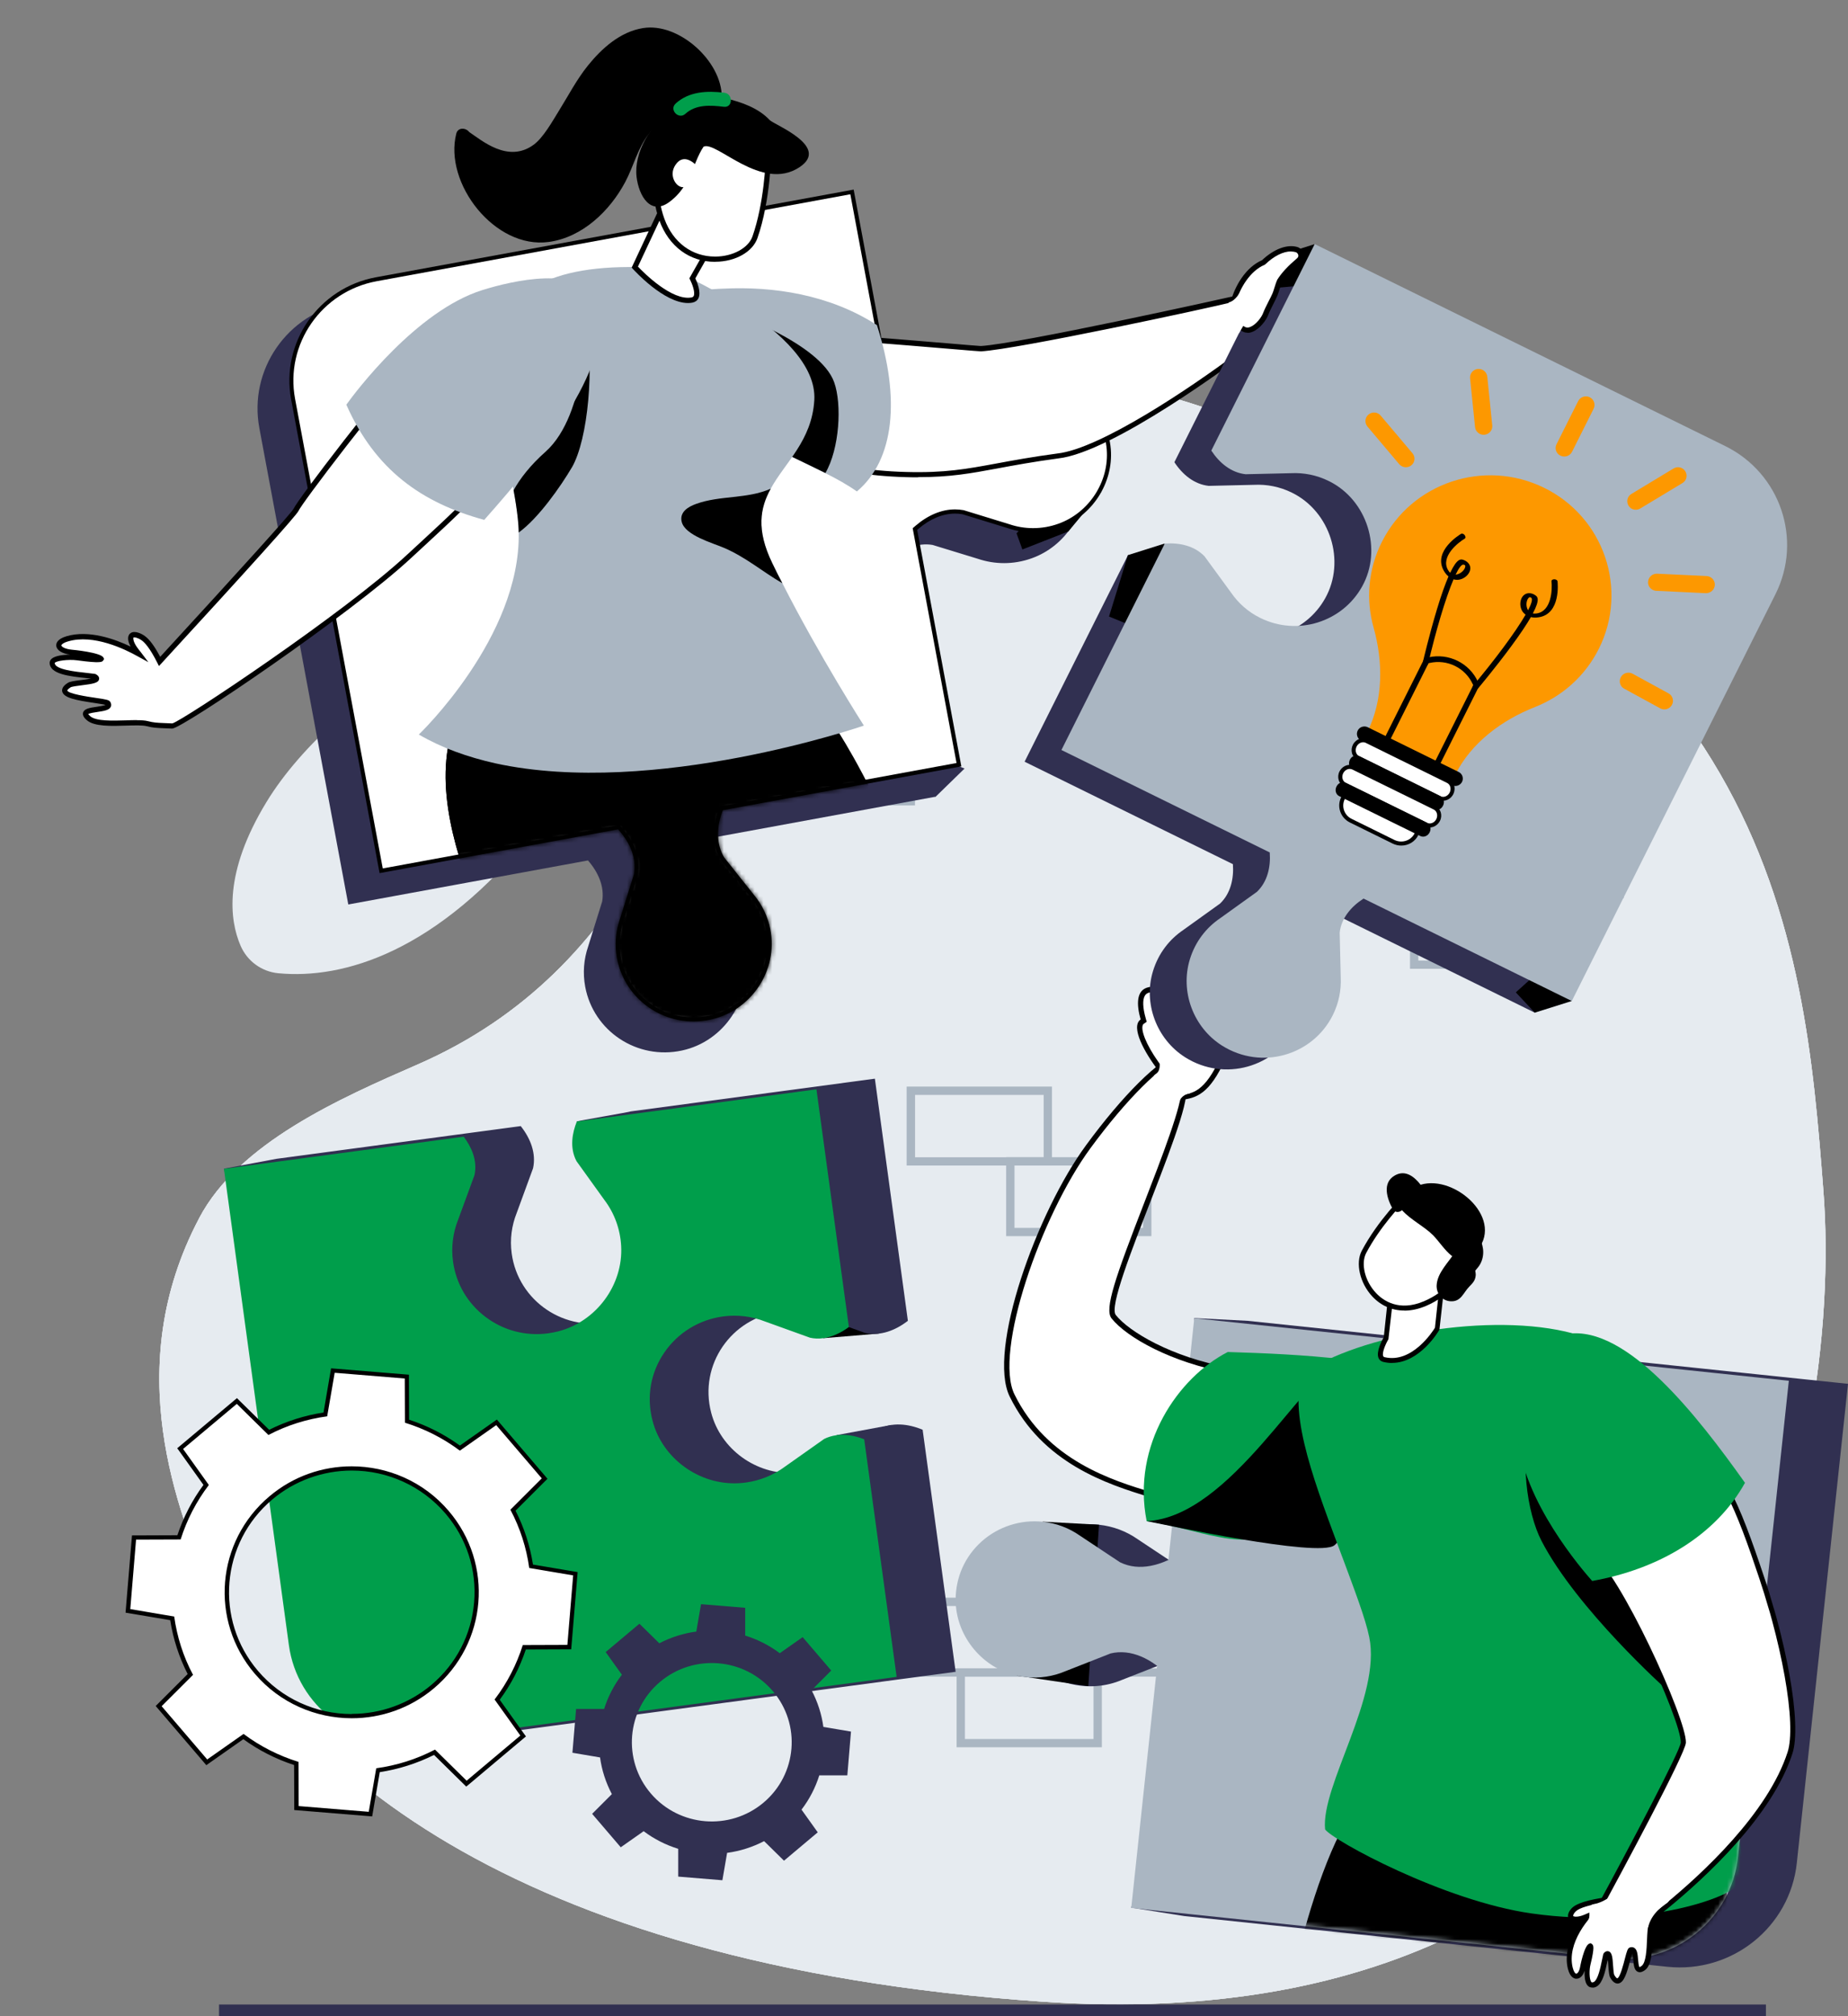 <svg width="420" height="458" viewBox="0 0 420 458" fill="none" xmlns="http://www.w3.org/2000/svg">
<rect x="0" y="0" width="420" height="458" fill="#808080" stroke="none"/>
<path d="M45.278 276.718C27.218 310.856 40.481 343.196 47.872 361.274C63.116 398.57 114.277 446.364 236.955 454.715C394.92 465.452 418.888 329.394 414.424 270.789C409.96 212.185 403.107 135.281 273.482 92.517C143.858 49.752 194.667 198.254 94.939 241.808C77.231 249.535 54.318 259.593 45.278 276.699V276.718Z" fill="#E6EBF0"/>
<path d="M45.278 276.718C27.218 310.856 40.481 343.196 47.872 361.274C63.116 398.57 114.277 446.364 236.955 454.715C394.92 465.452 418.888 329.394 414.424 270.789C409.96 212.185 403.107 135.281 273.482 92.517C143.858 49.752 194.667 198.254 94.939 241.808C77.231 249.535 54.318 259.593 45.278 276.699V276.718Z" fill="#E6EBF0"/>
<path d="M54.67 214.827C56.189 218.351 59.467 220.719 63.227 221.086C78.046 222.518 99.421 216.296 121.519 188.783C146.229 158.003 173.31 126.251 146.785 128.71C120.26 131.17 76.416 156.113 60.541 182.231C50.78 198.272 52.151 208.954 54.67 214.827Z" fill="#E6EBF0"/>
<path d="M45.278 276.718C27.218 310.856 40.481 343.196 47.872 361.274C63.116 398.57 114.277 446.364 236.955 454.715C394.92 465.452 418.888 329.394 414.424 270.789C409.96 212.185 403.107 135.281 273.482 92.517C143.858 49.752 194.667 198.254 94.939 241.808C77.231 249.535 54.318 259.593 45.278 276.699V276.718Z" fill="#E6EBF0"/>
<path d="M401.347 455.357H49.779V458H401.347V455.357Z" fill="#313051"/>
<path d="M126.539 337.028H93.531V319.096H126.539V337.028ZM95.42 335.156H124.649V320.987H95.42V335.156Z" fill="#AAB6C2"/>
<path d="M103.922 353.088H70.914V335.156H103.922V353.088ZM72.803 351.216H102.033V337.047H72.803V351.216Z" fill="#AAB6C2"/>
<path d="M207.948 182.965H174.939V165.033H207.948V182.965ZM176.829 181.093H206.058V166.923H176.829V181.093Z" fill="#AAB6C2"/>
<path d="M265.98 380.876H232.972V362.944H265.98V380.876ZM234.861 379.004H264.091V364.835H234.861V379.004Z" fill="#AAB6C2"/>
<path d="M234.825 380.876H201.816V362.944H234.825V380.876ZM203.706 379.004H232.935V364.835H203.706V379.004Z" fill="#AAB6C2"/>
<path d="M250.421 396.918H217.413V378.986H250.421V396.918ZM219.302 395.046H248.531V380.876H219.302V395.046Z" fill="#AAB6C2"/>
<path d="M239.085 264.769H206.058V246.837H239.085V264.769ZM207.966 262.896H237.195V248.727H207.966V262.896Z" fill="#AAB6C2"/>
<path d="M261.683 280.81H228.675V262.878H261.683V280.81ZM230.564 278.938H259.794V264.769H230.564V278.938Z" fill="#AAB6C2"/>
<path d="M369.024 204.035H336.016V186.103H369.024V204.035ZM337.905 202.163H367.134V187.994H337.905V202.163Z" fill="#AAB6C2"/>
<path d="M337.868 204.035H304.86V186.103H337.868V204.035ZM306.749 202.163H335.979V187.994H306.749V202.163Z" fill="#AAB6C2"/>
<path d="M353.465 220.076H320.457V202.145H353.465V220.076ZM322.346 218.204H351.575V204.035H322.346V218.204Z" fill="#AAB6C2"/>
<path d="M169.105 217.489C168.513 214.351 167.123 211.561 165.197 209.248L158.51 200.842C156.751 197.869 156.936 194.29 158.158 190.986L212.635 180.983L202.539 126.986C205.225 124.673 208.522 123.223 211.949 123.792L222.267 126.949C226.045 128.215 230.287 128.325 234.492 126.82C242.123 124.086 247.106 116.414 246.495 108.393C245.643 97.417 235.455 89.874 224.823 91.838C221.618 92.425 218.784 93.802 216.432 95.729L207.948 102.355C204.948 104.098 201.336 103.915 198.001 102.703L187.906 48.724L78.731 68.748C65.321 71.208 56.448 83.982 58.949 97.27L79.157 205.467L133.634 195.465C135.949 198.126 137.431 201.393 136.857 204.788L133.671 215.012C132.689 217.875 132.411 220.995 133.004 224.17C134.893 234.265 144.822 240.854 155.028 238.633C164.567 236.559 170.939 226.978 169.105 217.471V217.489Z" fill="#313051"/>
<path d="M242.809 120.727L250.347 111.642L237.418 114.211L231.028 121.149L232.362 124.82L242.809 120.727Z" fill="black"/>
<path d="M219.229 174.578L212.635 181.001L204.559 178.597L205.244 172.393C205.244 172.393 204.651 171.219 205.948 170.962C207.244 170.723 209.912 170.815 209.912 170.815L219.21 174.578H219.229Z" fill="#313051"/>
<path d="M157.621 231.585C149.305 231.585 142.192 225.694 140.673 217.581C140.136 214.736 140.358 211.763 141.303 208.973L144.507 198.713C145.267 194.253 143.062 190.619 141.062 188.343L140.654 187.866L86.641 197.777L66.618 90.645C64.247 77.962 72.73 65.738 85.53 63.389L193.63 43.548L203.633 97.069L204.225 97.289C206.059 97.95 207.856 98.298 209.579 98.298C211.616 98.298 213.487 97.821 215.117 96.867L223.73 90.149C226.008 88.277 228.731 87.011 231.64 86.478C232.677 86.276 233.751 86.185 234.807 86.185C243.754 86.185 251.311 93.159 252.015 102.043C252.608 109.531 247.866 116.799 240.753 119.35C238.826 120.048 236.826 120.397 234.826 120.397C232.936 120.397 231.065 120.085 229.269 119.479L218.914 116.304C218.229 116.175 217.673 116.138 217.099 116.138C214.172 116.138 211.19 117.368 208.449 119.718L207.967 120.121L217.97 173.66L163.956 183.571L163.734 184.158C162.252 188.141 162.419 191.977 164.16 194.932L170.939 203.467C172.81 205.706 174.088 208.386 174.626 211.231C176.348 220.242 170.402 229.163 161.382 231.126C160.141 231.402 158.881 231.53 157.64 231.53L157.621 231.585Z" fill="white"/>
<path d="M193.26 44.136L203.132 96.94L203.225 97.454L203.725 97.638L204.058 97.766C205.948 98.445 207.8 98.794 209.56 98.794C211.69 98.794 213.635 98.298 215.339 97.289L215.395 97.252L215.45 97.215L224.026 90.516C226.231 88.699 228.879 87.469 231.713 86.956C232.732 86.772 233.77 86.68 234.788 86.68C243.494 86.68 250.848 93.471 251.533 102.116C252.107 109.402 247.495 116.487 240.567 118.965C238.697 119.644 236.752 119.974 234.788 119.974C232.954 119.974 231.139 119.681 229.361 119.075L219.025 115.9H218.97L218.914 115.881C218.266 115.771 217.691 115.716 217.062 115.716C214.024 115.716 210.931 117.001 208.115 119.405L207.837 119.644L207.43 119.993L207.522 120.507L217.395 173.33L164.104 183.112L163.586 183.204L163.4 183.699L163.271 184.03C161.752 188.16 161.919 192.124 163.734 195.207L163.771 195.263L163.808 195.318L170.569 203.816C172.384 205.981 173.625 208.588 174.144 211.359C175.829 220.114 170.032 228.814 161.252 230.723C160.048 230.98 158.825 231.126 157.603 231.126C149.508 231.126 142.58 225.4 141.099 217.508C140.58 214.736 140.802 211.836 141.728 209.12L144.933 198.878V198.823L144.97 198.768C145.748 194.198 143.47 190.435 141.413 188.086L141.173 187.811L140.821 187.407L140.302 187.499L86.993 197.281L67.062 90.608C64.747 78.182 73.063 66.197 85.603 63.885L193.241 44.136H193.26ZM194 43.071L85.455 62.985C72.415 65.371 63.765 77.852 66.173 90.773L86.27 198.346L140.487 188.398L140.728 188.673C142.655 190.876 144.803 194.363 144.081 198.603L140.876 208.844C139.895 211.689 139.672 214.754 140.228 217.673C141.784 226.006 149.101 232.044 157.64 232.044C158.918 232.044 160.214 231.897 161.493 231.622C170.754 229.603 176.848 220.444 175.088 211.194C174.533 208.276 173.218 205.522 171.31 203.247L164.567 194.767C162.882 191.922 162.734 188.233 164.16 184.379L164.29 184.048L218.488 174.1L208.448 120.378L208.726 120.14C211.375 117.864 214.265 116.671 217.062 116.671C217.599 116.671 218.136 116.707 218.747 116.817L229.083 119.993C230.935 120.617 232.862 120.929 234.788 120.929C236.844 120.929 238.9 120.562 240.882 119.864C248.18 117.24 253.052 109.77 252.459 102.079C251.737 92.939 243.976 85.799 234.788 85.799C233.714 85.799 232.621 85.891 231.547 86.093C228.565 86.643 225.768 87.928 223.434 89.856L214.876 96.536C213.32 97.454 211.523 97.913 209.578 97.913C207.911 97.913 206.17 97.582 204.392 96.94L204.058 96.812L194.019 43.108L194 43.071Z" fill="black"/>
<mask id="mask0_552_8387" style="mask-type:luminance" maskUnits="userSpaceOnUse" x="0" y="0" width="314" height="233">
<path d="M308.121 60.672C303.601 48.999 255.682 60.672 255.682 60.672L195.945 53.386L194.019 43.053L188.832 44.007C187.591 31.6 184.794 9.575 180.201 4.215C173.717 -3.346 126.021 1.572 116.759 1.572C107.498 1.572 94.068 38.849 92.605 42.52C91.846 44.429 91.883 53.478 92.068 61.755L85.455 62.967C72.415 65.353 63.765 77.834 66.173 90.755L67.803 99.51C51.41 113.514 30.034 129.298 13.938 132.528C-16.162 138.585 11.863 168.612 11.863 168.612L44.501 169.347L76.879 148.111L86.27 198.328L140.487 188.38L140.728 188.655C142.654 190.857 144.803 194.345 144.081 198.585L140.876 208.826C139.894 211.671 139.672 214.736 140.228 217.654C141.784 225.987 149.1 232.026 157.639 232.026C158.918 232.026 160.214 231.879 161.492 231.603C170.754 229.584 176.848 220.426 175.088 211.175C174.533 208.257 173.217 205.504 171.309 203.228L164.567 194.749C162.881 191.904 162.733 188.215 164.16 184.36L164.289 184.03L218.488 174.082L211.727 137.943C234.362 125.976 276.057 103.309 295.71 94.719C323.199 82.716 312.622 72.364 308.121 60.691V60.672Z" fill="white"/>
</mask>
<g mask="url(#mask0_552_8387)">
<path d="M294.284 68.546C296.655 68.308 302.082 68.473 301.841 66.124C301.73 65.004 298.563 64.582 297.062 64.71C289.616 65.426 286.06 62.196 282.225 65.812C281.855 66.16 281.392 66.913 280.929 67.886C280.929 67.812 280.91 67.757 280.91 67.757C280.003 68.088 231.991 78.641 222.914 79.192C222.229 79.228 184.646 75.851 182.664 76.273C163.604 80.605 183.479 103.951 189.24 105.805C189.703 105.97 196.815 107.549 205.947 107.787C219.58 108.136 223.655 105.842 240.437 103.566C250.94 102.391 273.519 86.662 281.725 80.513C282.929 79.632 283.818 78.935 284.318 78.531C284.67 78.347 285.041 78.182 285.467 78.072C287.578 77.54 291.172 78.329 293.654 77.632C297.322 76.622 299.285 72.034 299.137 70.694C299.007 69.574 292.561 69.666 294.302 68.528L294.284 68.546Z" fill="white"/>
<path d="M208.633 108.429C207.781 108.429 206.892 108.429 205.948 108.393C196.76 108.154 189.536 106.557 189.055 106.374C184.757 104.997 173.606 92.957 174.014 84.147C174.143 81.155 175.736 77.246 182.553 75.704C183.942 75.392 199.372 76.659 215.042 77.962C219.117 78.31 222.618 78.604 222.915 78.604C231.824 78.072 277.78 67.885 280.595 67.243C280.91 66.637 281.355 65.83 281.818 65.389C284.356 63.003 286.801 63.352 289.913 63.792C291.895 64.068 294.154 64.398 297.025 64.123C298.378 63.994 300.878 64.269 301.915 65.114C302.323 65.444 302.434 65.811 302.471 66.05C302.527 66.582 302.36 67.059 302.027 67.463C300.971 68.693 298.248 68.876 295.988 69.005C296.136 69.042 296.285 69.06 296.433 69.078C298.229 69.409 299.637 69.666 299.748 70.62C299.933 72.29 297.766 77.099 293.839 78.2C292.432 78.604 290.746 78.549 289.135 78.494C287.801 78.457 286.541 78.421 285.634 78.641C285.245 78.733 284.893 78.898 284.615 79.044C284.208 79.393 283.318 80.091 282.096 80.972C280.91 81.853 252.978 102.758 240.53 104.134C234.714 104.924 230.454 105.713 226.712 106.41C220.581 107.548 215.969 108.393 208.652 108.393L208.633 108.429ZM183.424 76.842C183.127 76.842 182.905 76.842 182.812 76.879C177.941 77.98 175.366 80.458 175.199 84.22C174.829 92.388 185.48 104.006 189.425 105.272C189.944 105.438 196.945 106.998 205.966 107.218C214.765 107.457 219.673 106.539 226.453 105.291C230.213 104.593 234.473 103.804 240.345 103.015C250.032 101.932 270.667 88.093 281.336 80.072C282.522 79.191 283.411 78.512 283.911 78.109C284.356 77.87 284.782 77.668 285.3 77.54C286.375 77.282 287.708 77.319 289.135 77.356C290.653 77.411 292.228 77.448 293.469 77.099C296.877 76.145 298.618 71.74 298.507 70.804C298.322 70.693 296.933 70.436 296.173 70.29C294.525 69.996 293.543 69.812 293.395 69.078C293.339 68.821 293.395 68.436 293.95 68.069L294.228 67.977C294.654 67.94 295.155 67.904 295.71 67.867C297.544 67.757 300.341 67.592 301.082 66.729C301.212 66.582 301.267 66.417 301.249 66.197C301.249 66.197 301.23 66.142 301.137 66.05C300.489 65.518 298.378 65.206 297.137 65.316C294.136 65.609 291.691 65.261 289.746 64.985C286.745 64.563 284.763 64.288 282.651 66.27C282.337 66.564 281.911 67.28 281.503 68.179L280.725 69.868L280.466 68.546C274.353 70.069 231.25 79.338 222.97 79.815C222.785 79.815 221.155 79.705 214.931 79.173C205.688 78.402 187.221 76.86 183.424 76.86V76.842Z" fill="black"/>
<path d="M139.395 184.14C136.672 203.962 154.028 226.758 166.475 244.47C173.922 255.097 179.608 263.888 178.089 269.119C172.162 289.566 149.138 337.415 143.803 356.319C143.988 359.366 146.711 361.568 149.953 363.147C155.176 365.716 161.807 366.616 161.807 366.616C181.034 330.33 201.984 298.908 211.56 270.734C227.657 223.436 190.648 166.428 190.648 166.428C189.073 147.689 144.174 149.359 139.395 184.122V184.14Z" fill="black"/>
<path d="M148.378 208.844C149.434 217.012 158.399 224.133 158.714 232.448C166.16 243.074 179.626 263.888 178.107 269.119C172.18 289.565 149.156 337.414 143.821 356.319C144.007 359.366 146.729 361.568 149.971 363.147C151.953 360.761 153.657 357.806 155.25 355.236C160.196 347.179 164.197 338.332 167.549 329.247C174.218 311.095 178.144 292.704 186.758 275.524C193.704 261.686 183.757 238.174 181.682 227.694C174.255 190.031 155.028 187.939 156.88 158.554C157.232 157.783 147.026 198.217 148.396 208.844H148.378Z" fill="black"/>
<path d="M104.145 162.023C91.938 189.279 123.039 225.602 115.74 236.724C105.034 253.041 58.134 299.165 46.798 300.504C46.612 301.44 46.501 302.432 46.483 303.496C46.316 310.893 49.854 320.437 49.854 320.437C74.527 313.242 117 290.189 139.098 272.772C173.366 245.754 155.565 166.428 155.565 166.428C158.344 151.929 131.207 138.292 113.888 150.02C109.98 152.663 106.59 156.591 104.145 162.042V162.023Z" fill="black"/>
<path d="M104.145 162.023C91.939 189.279 123.039 225.602 115.741 236.724C105.034 253.041 58.134 299.165 46.798 300.504C46.613 301.441 46.501 302.432 46.483 303.496C59.912 301.569 72.452 295.384 83.622 285.399C89.753 279.911 95.458 273.818 101.293 267.908C107.183 261.888 113.685 256.143 118.945 249.352C127.91 237.844 125.373 226.868 120.631 214.681C113.962 197.52 106.368 176.193 117.26 157.802C118.278 158.206 119.686 156.848 118.982 155.453C117.723 152.938 115.926 151.121 113.888 149.983C109.98 152.626 106.59 156.554 104.145 162.005V162.023Z" fill="black"/>
<path d="M103.701 30.352C100.83 41.603 112.444 56.653 124.724 54.964C132.393 53.918 138.617 47.88 142.08 41.382C143.988 37.822 144.933 33.619 147.471 30.425C152.379 24.203 156.714 26.204 162.548 23.762C162.697 23.689 162.808 23.597 162.9 23.506C163.512 23.34 164.03 22.863 164.03 22.056C164.104 13.998 154.343 5.06 146.137 6.381C140.951 7.207 136.746 11.007 133.597 14.916C131.041 18.091 129.17 21.725 127.021 25.176C125.521 27.599 123.465 31.288 121.279 32.885C115.463 37.143 109.48 31.875 106.646 30.003C105.868 28.975 104.071 28.883 103.701 30.352Z" fill="black"/>
<path d="M165.919 93.82C167.587 98.17 175.996 101.859 183.979 105.713C185.202 106.301 186.424 106.888 187.573 107.475C190.24 108.815 192.741 110.21 194.741 111.642C203.28 104.484 204.67 90.516 199.298 73.851C188.573 66.913 175.718 65.004 164.419 65.573C162.882 65.61 161.418 65.738 159.973 65.885C156.287 66.27 152.842 66.913 149.804 67.684C138.394 70.529 163.771 88.204 165.919 93.82Z" fill="#AAB6C2"/>
<path d="M159.844 72.217C161.196 72.969 162.567 73.777 163.937 74.585C175.903 82.991 182.349 87.341 177.83 102.721C179.052 103.309 186.424 106.851 187.591 107.457C190.814 101.914 191.37 91.838 189.592 86.864C186.48 77.962 165.993 70.895 165.271 70.4C163.734 70.437 160.64 70.62 159.195 70.785C159.084 71.299 159.27 71.85 159.881 72.199L159.844 72.217Z" fill="black"/>
<path d="M95.198 166.869C100.422 169.916 106.349 172.008 112.573 173.403C148.656 181.277 196.334 164.832 196.334 164.832C196.334 164.832 186.22 149.047 177.811 132.492C176.996 130.969 176.255 129.464 175.514 127.922C171.828 120.323 172.754 115.386 175.162 111.018C178.441 105.016 184.498 100.152 185.072 90.92C186.035 75.007 152.046 61.021 152.046 61.021C100.737 57.002 112.314 87.084 116.722 111.348C117.13 113.551 117.481 115.716 117.685 117.79C117.741 118.231 117.759 118.726 117.796 119.167C117.852 119.773 117.87 120.342 117.889 120.947C118.352 144.752 95.198 166.851 95.198 166.851V166.869Z" fill="#AAB6C2"/>
<path d="M129.985 106.154C127.41 110.54 122.316 117.79 117.889 120.966C117.889 119.919 117.796 118.855 117.685 117.809C117.463 115.735 117.13 113.587 116.722 111.366C118.148 108.815 120.408 105.787 124.02 102.593C133.541 94.022 133.152 72.529 133.152 72.529C135.079 83.303 133.708 99.656 129.985 106.172V106.154Z" fill="black"/>
<path d="M162.011 55.001L157.343 63.224C157.343 63.224 159.695 67.702 157.25 68.143C151.86 69.097 144.266 60.654 144.266 60.654L150.545 47.256L162.011 54.983V55.001Z" fill="white"/>
<path d="M156.38 68.84C150.86 68.84 144.136 61.407 143.821 61.076L143.562 60.783L150.304 46.393L162.807 54.818L158.029 63.242C158.436 64.086 159.399 66.399 158.732 67.757C158.473 68.289 157.991 68.62 157.362 68.748C157.047 68.803 156.713 68.84 156.38 68.84ZM144.988 60.562C146.359 62.012 152.712 68.363 157.139 67.574C157.473 67.519 157.584 67.353 157.658 67.243C158.066 66.417 157.269 64.38 156.824 63.517L156.676 63.224L161.233 55.185L150.804 48.155L144.988 60.562Z" fill="black"/>
<path d="M174.681 34.481C174.681 34.481 174.588 45.31 171.569 53.937C169.42 60.048 154.972 62.343 150.434 49.954C145.896 37.565 154.583 26.405 154.583 26.405L174.681 34.5V34.481Z" fill="white"/>
<path d="M162.511 59.48C156.732 59.48 152.027 55.992 149.878 50.137C145.285 37.583 154.028 26.13 154.12 26.02L154.398 25.653L175.292 34.059V34.463C175.292 34.573 175.162 45.494 172.143 54.102C171.05 57.222 167.123 59.443 162.622 59.461H162.53L162.511 59.48ZM154.805 27.103C153.416 29.104 147.1 39.015 151.008 49.734C152.972 55.093 157.269 58.286 162.511 58.286H162.604C166.549 58.268 170.087 56.341 171.013 53.716C173.643 46.21 174.032 36.886 174.088 34.867L154.805 27.103Z" fill="black"/>
<path d="M174.922 27.268C172.365 24.534 168.494 23.175 164.938 22.349C163.826 22.093 163.234 22.937 163.234 23.836C159.77 22.9 154.861 24.148 152.49 25.506C147.785 28.186 144.044 34.739 144.673 40.171C145.174 44.448 147.822 49.073 152.138 45.879C155.435 43.438 156.695 40.281 158.195 36.666C158.751 35.344 159.27 34.243 159.899 33.325C162.77 31.875 173.069 43.695 181.701 37.987C188.814 33.27 175.903 28.333 174.922 27.268Z" fill="black"/>
<path d="M158.603 37.95C158.603 37.95 155.935 34.61 153.842 37.032C151.749 39.455 153.453 42.355 155.046 42.52C156.639 42.685 158.806 39.529 158.603 37.95Z" fill="white"/>
<path d="M153.528 23.543C156.584 20.753 160.696 20.588 164.623 21.065C166.661 21.322 166.568 24.515 164.512 24.259C161.511 23.891 158.158 23.671 155.769 25.855C154.25 27.25 152.027 24.938 153.546 23.543H153.528Z" fill="#009E4B"/>
<path d="M154.935 118.543C155.676 121.626 162.03 123.37 164.456 124.416C169.476 126.545 173.218 129.83 177.811 132.492C176.996 130.968 176.255 129.463 175.515 127.922C171.828 120.323 172.755 115.386 175.163 111.018C169.735 113.404 163.715 112.486 158.214 114.468C156.417 115.111 154.38 116.304 154.935 118.561V118.543Z" fill="black"/>
<path d="M100.496 73.631C85.4 91.122 68.043 114.046 67.284 115.808C66.765 116.983 47.279 138.273 36.276 150.222C35.221 148.13 33.868 145.872 32.553 144.936C31.368 144.092 29.46 143.559 29.738 145.321C29.904 146.386 30.794 147.597 31.553 148.478C31.553 148.478 31.572 148.515 31.59 148.515C26.552 145.689 20.198 143.633 15.308 145.083C12.159 146.019 13.141 147.873 16.364 148.148C22.588 148.68 26.959 150.662 17.661 149.396C15.79 149.139 11.9 149.396 11.882 150.552C11.845 153.03 18.55 153.214 21.514 153.636C23.792 154.957 16.79 154.939 15.753 155.6C11.011 158.646 24.07 158.977 24.551 159.729C25.922 161.803 16.92 160.39 20.143 163.162C22.551 165.236 30.794 163.675 33.461 164.373C35.165 164.832 35.869 164.758 39.11 164.905C40.666 164.905 78.231 140.017 92.827 126.49C108.72 111.752 110.591 110.687 120.927 92.609C127.706 77.981 110.906 74.016 100.477 73.612L100.496 73.631Z" fill="white"/>
<path d="M39.129 165.511L37.369 165.437C35.498 165.364 34.739 165.327 33.313 164.96C32.387 164.722 30.59 164.777 28.701 164.832C25.292 164.942 21.439 165.07 19.754 163.62C19.272 163.217 18.68 162.593 18.883 161.877C19.161 160.959 20.476 160.775 21.995 160.555C22.625 160.463 23.607 160.317 23.996 160.133C23.533 160.005 22.403 159.839 21.477 159.693C17.383 159.087 14.456 158.555 14.141 157.086C13.919 156.077 15.049 155.361 15.419 155.123C15.901 154.81 16.883 154.682 18.457 154.48C19.087 154.407 19.995 154.278 20.662 154.15C20.347 154.113 19.995 154.076 19.643 154.04C15.901 153.654 11.252 153.159 11.289 150.552C11.289 150.314 11.381 149.965 11.752 149.635C12.548 148.955 14.401 148.717 15.957 148.717C14.104 148.478 12.9 147.726 12.789 146.716C12.734 146.184 12.956 145.175 15.123 144.532C20.143 143.046 26.033 145.138 29.682 146.881C29.423 146.404 29.219 145.909 29.145 145.432C28.997 144.404 29.441 143.963 29.738 143.78C30.683 143.211 32.183 143.945 32.905 144.477C33.98 145.248 35.128 146.79 36.406 149.212C55.151 128.821 66.191 116.579 66.728 115.57C67.525 113.679 85.196 90.425 100.033 73.245L100.218 73.025H100.514C104.367 73.19 117.278 74.218 121.668 81.284C123.631 84.46 123.576 88.35 121.483 92.866C111.832 109.77 109.48 111.935 96.495 123.939L93.253 126.931C79.472 139.687 41.407 165.511 39.129 165.511ZM31.09 163.602C32.127 163.602 32.998 163.657 33.628 163.822C34.924 164.153 35.591 164.189 37.425 164.263L39.166 164.336C41.463 163.749 78.064 139.411 92.438 126.086L95.68 123.095C108.553 111.201 110.887 109.054 120.427 92.352C122.316 88.259 122.409 84.735 120.668 81.927C116.685 75.521 104.793 74.438 100.774 74.255C85.344 92.168 68.525 114.45 67.84 116.065C67.432 117.02 56.967 128.656 36.721 150.662L36.128 151.305L35.739 150.534C34.072 147.23 32.905 145.964 32.201 145.468C31.405 144.899 30.553 144.697 30.349 144.826C30.312 144.826 30.275 144.973 30.312 145.266C30.479 146.349 31.627 147.689 31.998 148.148L33.72 150.424L31.275 149.084C28.441 147.487 21.236 143.982 15.457 145.707C14.327 146.037 13.938 146.459 13.956 146.625C13.975 146.9 14.734 147.45 16.383 147.597C16.457 147.597 22.995 148.221 23.514 149.396L23.662 149.708L23.44 150.057C23.218 150.369 22.921 150.736 17.531 150.002C15.457 149.726 12.678 150.13 12.437 150.607C12.437 152.094 17.179 152.59 19.717 152.865C20.402 152.938 21.032 153.012 21.569 153.085L21.791 153.159C22.366 153.489 22.606 153.874 22.514 154.315C22.347 155.159 21.05 155.361 18.587 155.673C17.679 155.783 16.309 155.967 16.049 156.132C15.308 156.609 15.29 156.848 15.29 156.848C15.419 157.6 20.106 158.298 21.643 158.518C24.199 158.885 24.774 159.013 25.033 159.417C25.366 159.913 25.292 160.317 25.181 160.555C24.829 161.344 23.588 161.51 22.162 161.73C21.495 161.822 20.291 162.005 20.032 162.226C20.069 162.226 20.18 162.409 20.532 162.721C21.866 163.859 25.626 163.73 28.645 163.639C29.515 163.602 30.331 163.584 31.072 163.584L31.09 163.602Z" fill="black"/>
<path d="M78.713 91.929C80.732 89.103 94.643 70.584 109.609 65.903C116.407 63.774 132.096 60.104 135.412 68.4C140.728 81.688 123.353 103.125 110.054 118.102C95.902 114.248 85.27 106.778 78.713 91.929Z" fill="#AAB6C2"/>
</g>
<path d="M187.11 303.992L199.724 302.946L198.261 298.651L188.888 298.449L187.11 303.992Z" fill="black"/>
<path d="M77.694 372.085C79.639 386.383 92.938 396.404 107.368 394.477L136.746 390.549L161.715 387.209L217.191 379.775L209.689 324.787C206.374 323.41 202.743 323.043 199.631 324.658L190.74 330.954C187.888 333.064 184.405 334.404 180.516 334.606C171.847 335.065 163.771 329.21 161.622 320.877C158.806 310.012 166.216 299.458 177.107 298.008C180.367 297.568 183.535 298.008 186.406 299.128L196.668 302.817C200.094 303.551 203.503 302.23 206.337 300.046L198.835 245.039L143.358 252.472C143.303 252.582 131.17 254.638 131.133 254.748C129.855 257.941 141.636 259.465 143.21 262.438L149.545 271.248C151.694 274.075 153.027 277.525 153.231 281.38C153.694 289.969 147.785 297.972 139.376 300.101C128.392 302.89 117.759 295.549 116.296 284.757C115.851 281.526 116.296 278.388 117.426 275.561L121.149 265.393C121.89 261.998 120.575 258.621 118.352 255.812L62.839 263.246L50.891 265.485L77.694 372.048V372.085Z" fill="#313051"/>
<path d="M190.11 326.016L202.558 323.704L203.299 329.173L194.908 334L190.11 326.016Z" fill="#313051"/>
<path d="M94.587 395.542C80.528 397.432 67.543 387.631 65.654 373.7L50.891 265.522L105.386 258.217C106.979 260.328 108.609 263.466 107.831 266.972L104.126 277.066C102.922 280.077 102.515 283.38 102.96 286.574C103.645 291.621 106.275 296.081 110.35 299.165C114.425 302.248 119.482 303.57 124.557 302.89C125.317 302.78 126.076 302.634 126.836 302.45C135.486 300.248 141.654 291.933 141.172 283.068C140.969 279.251 139.654 275.616 137.357 272.588L131.022 263.778C129.373 260.658 130.114 257.207 131.096 254.766L185.554 247.461L192.926 301.459C191.037 302.854 189.018 303.735 187.11 303.992C186.091 304.139 185.072 304.102 184.09 303.882L173.903 300.211C170.884 299.018 167.568 298.614 164.308 299.055C158.881 299.789 154.009 302.78 150.953 307.295C147.841 311.866 146.896 317.335 148.304 322.731C150.508 331.302 158.918 337.414 167.864 336.937C168.42 336.901 168.957 336.864 169.476 336.79C172.717 336.35 175.811 335.102 178.422 333.156L187.313 326.879C188.128 326.475 189.092 326.163 190.11 326.035C192.037 325.778 194.204 326.09 196.408 326.953L203.78 380.932L94.606 395.56L94.587 395.542Z" fill="#009E4B"/>
<path d="M67.395 410.72L67.358 400.589C63.023 399.212 58.986 397.157 55.355 394.477L47.02 400.332L36.091 387.576L43.278 380.381C41.203 376.398 39.814 372.122 39.166 367.643L29.089 365.955L30.479 349.289L40.703 349.253C42.093 344.958 44.167 340.957 46.871 337.359L40.963 329.1L53.855 318.289L61.116 325.411C65.135 323.355 69.451 321.979 73.971 321.336L75.675 311.352L92.494 312.728L92.531 322.86C96.884 324.236 100.922 326.292 104.534 328.971L112.869 323.117L123.798 335.873L116.611 343.067C118.685 347.05 120.075 351.345 120.723 355.805L130.799 357.494L129.41 374.159L119.185 374.196C117.796 378.509 115.722 382.51 113.017 386.089L118.926 394.349L106.034 405.177L98.773 398.056C94.754 400.112 90.419 401.488 85.918 402.131L84.214 412.115L67.395 410.739V410.72ZM79.917 333.578C73.211 333.578 66.691 335.946 61.579 340.259C49.631 350.281 48.15 368.084 58.282 379.904C63.69 386.218 71.581 389.852 79.954 389.852C86.659 389.852 93.179 387.484 98.291 383.171C104.071 378.307 107.609 371.516 108.22 364.028C108.85 356.539 106.479 349.253 101.589 343.526C96.18 337.212 88.289 333.578 79.917 333.578Z" fill="white"/>
<path d="M76.064 311.847L91.994 313.15L92.031 323.19C96.476 324.567 100.7 326.677 104.515 329.541L112.777 323.741L123.131 335.836L116 342.957C118.222 347.142 119.649 351.62 120.278 356.191L130.262 357.879L128.947 373.664L118.815 373.7C117.426 378.105 115.296 382.29 112.406 386.071L118.259 394.257L106.053 404.517L98.866 397.45C94.642 399.653 90.123 401.066 85.511 401.69L83.806 411.583L67.877 410.28L67.84 400.24C63.394 398.864 59.152 396.735 55.355 393.89L47.094 399.69L36.739 387.594L43.871 380.473C41.63 376.27 40.222 371.792 39.592 367.221L29.608 365.533L30.923 349.748L41.055 349.712C42.444 345.307 44.593 341.104 47.464 337.341L41.611 329.155L53.818 318.914L61.005 325.98C65.246 323.759 69.748 322.364 74.36 321.74L76.064 311.847ZM79.954 390.329C86.548 390.329 93.179 388.108 98.606 383.538C110.776 373.315 112.276 355.273 101.959 343.214C96.254 336.533 88.104 333.101 79.917 333.101C73.323 333.101 66.691 335.322 61.264 339.892C49.094 350.115 47.594 368.157 57.911 380.216C63.616 386.897 71.766 390.329 79.954 390.329ZM75.249 310.819L75.101 311.682L73.526 320.878C69.21 321.538 65.061 322.86 61.171 324.805L54.484 318.235L53.855 317.61L53.169 318.179L40.963 328.421L40.277 328.99L40.796 329.706L46.242 337.323C43.667 340.81 41.685 344.646 40.314 348.757L30.886 348.794H29.997L29.923 349.675L28.608 365.459L28.534 366.34L29.404 366.487L38.684 368.047C39.351 372.324 40.685 376.435 42.648 380.289L36.017 386.915L35.387 387.539L35.962 388.218L46.316 400.314L46.89 400.993L47.612 400.479L55.3 395.083C58.819 397.634 62.69 399.598 66.84 400.956L66.876 410.298V411.179L67.766 411.253L83.695 412.556L84.585 412.629L84.733 411.767L86.307 402.571C90.623 401.91 94.772 400.589 98.644 398.662L105.33 405.233L105.96 405.857L106.646 405.288L118.852 395.028L119.537 394.459L119.019 393.743L113.573 386.126C116.148 382.657 118.13 378.821 119.501 374.71L128.929 374.673H129.818L129.892 373.792L131.207 358.008L131.281 357.127L130.41 356.98L121.131 355.42C120.464 351.143 119.13 347.032 117.167 343.178L123.798 336.552L124.428 335.928L123.853 335.249L113.499 323.153L112.925 322.474L112.202 322.988L104.515 328.384C101.014 325.851 97.143 323.869 92.975 322.511L92.938 313.169V312.288L92.049 312.214L76.119 310.911L75.23 310.838L75.249 310.819ZM79.954 389.375C71.73 389.375 63.968 385.814 58.652 379.592C48.705 367.956 50.169 350.482 61.894 340.626C66.932 336.387 73.341 334.074 79.935 334.056C88.159 334.056 95.921 337.616 101.237 343.82C106.053 349.455 108.368 356.613 107.757 363.973C107.146 371.333 103.682 378.014 97.995 382.786C92.957 387.007 86.567 389.338 79.972 389.338L79.954 389.375Z" fill="black"/>
<path d="M188.925 379.501L182.423 371.902L177.218 375.554C174.829 373.756 172.162 372.416 169.365 371.553V365.24L159.325 364.414L158.251 370.636C155.343 371.021 152.509 371.92 149.841 373.297L145.322 368.855L137.653 375.297L141.339 380.437C139.524 382.804 138.172 385.447 137.301 388.219H130.929L130.096 398.167L136.375 399.231C136.764 402.113 137.672 404.921 139.061 407.564L134.578 412.042L141.08 419.641L146.285 415.988C148.674 417.787 151.342 419.127 154.139 419.99V426.303L164.178 427.129L165.252 420.907C168.161 420.522 170.995 419.622 173.662 418.246L178.182 422.688L185.85 416.245L182.164 411.088C183.979 408.72 185.332 406.077 186.202 403.306H192.574L193.407 393.358L187.128 392.293C186.739 389.412 185.832 386.604 184.442 383.961L188.925 379.482V379.501ZM173.514 409.509C165.864 415.933 154.398 414.997 147.915 407.417C141.432 399.837 142.377 388.476 150.027 382.052C157.677 375.628 169.142 376.564 175.625 384.144C182.108 391.724 181.164 403.086 173.514 409.509Z" fill="#313051"/>
<path d="M366.635 340.443C367.839 336.129 367.394 331.908 365.82 328.237L361.8 318.179C360.948 314.802 362.171 311.388 364.319 308.525L420 314.361L408.367 423.201C406.811 437.756 393.642 448.328 378.934 446.786L269.111 435.259L257.09 433.351L275.001 380.069C272.112 377.958 268.666 376.747 265.258 377.591L255.108 381.574C251.403 383.152 247.143 383.574 242.79 382.381C234.881 380.216 229.25 372.874 229.25 364.743C229.25 353.621 238.9 345.233 249.773 346.371C253.033 346.72 256.015 347.876 258.534 349.638L267.611 355.658C270.76 357.181 274.39 356.723 277.669 355.236L271.408 299.421L283.559 300.045L339.239 305.882C340.74 309.131 341.203 312.71 339.665 315.848L333.59 324.842C331.812 327.338 330.645 330.274 330.293 333.523C329.144 344.297 337.609 353.859 348.834 353.859C357.04 353.859 364.449 348.261 366.635 340.443Z" fill="#313051"/>
<path d="M236.992 345.674L249.773 346.371L247.346 383.043L231.139 380.657L236.992 345.674Z" fill="black"/>
<path d="M257.108 433.351L262.98 378.436L262.683 378.215C260.479 376.6 258.127 375.627 255.886 375.389C254.7 375.26 253.533 375.334 252.403 375.609L242.179 379.629C239.344 380.84 236.251 381.299 233.232 380.987C232.232 380.877 231.25 380.693 230.268 380.436C222.692 378.362 217.191 371.204 217.191 363.422C217.191 358.283 219.303 353.566 223.118 350.152C226.897 346.793 231.954 345.16 236.992 345.692C240.03 346.004 242.956 347.105 245.439 348.849L254.533 354.887C255.645 355.438 256.775 355.75 257.96 355.878C260.22 356.117 262.72 355.64 265.221 354.52L265.555 354.374L271.426 299.458L326.107 305.203C327.162 307.626 327.996 311.058 326.384 314.288L320.346 323.208C318.475 325.833 317.289 328.935 316.938 332.165C315.826 342.609 323.495 351.988 334.016 353.107C334.701 353.181 335.405 353.217 336.109 353.217C344.537 353.217 352.28 347.381 354.521 339.323C355.706 335.083 355.41 330.715 353.669 326.696L349.649 316.656C348.797 313.242 350.335 310.067 351.872 307.92L406.552 313.664L394.994 421.861C393.475 436.049 380.583 446.364 366.264 444.877L257.09 433.424L257.108 433.351Z" fill="#AAB6C2"/>
<mask id="mask1_552_8387" style="mask-type:luminance" maskUnits="userSpaceOnUse" x="217" y="219" width="190" height="226">
<path d="M371.747 309.939C366.561 297.788 355.762 278.131 336.517 265.43C307.028 245.957 298.859 296.779 293.691 299.238C288.542 301.698 275.298 288.318 275.298 272.129C275.298 255.941 285.504 234.247 283.763 228.006C282.021 221.766 270.556 219.141 260.387 220.169C250.217 221.197 255.886 243.405 255.886 243.405C248.513 249.132 222.544 290.85 225.952 314.435C229.342 338.002 255.793 340.223 255.793 340.223L261.146 347.895L266.129 348.776L265.536 354.319L265.203 354.465C262.721 355.585 260.201 356.062 257.96 355.824C256.775 355.695 255.645 355.383 254.533 354.833L245.439 348.794C242.956 347.05 240.03 345.968 236.992 345.637C231.954 345.105 226.878 346.738 223.118 350.097C219.284 353.511 217.191 358.228 217.191 363.367C217.191 371.149 222.692 378.307 230.268 380.381C231.25 380.638 232.25 380.84 233.232 380.932C236.251 381.244 239.344 380.785 242.179 379.574L252.403 375.554C253.533 375.279 254.7 375.206 255.886 375.334C258.127 375.573 260.479 376.545 262.683 378.16L262.98 378.381L257.108 433.296L366.283 444.749C380.601 446.254 393.493 435.939 395.012 421.733L406.571 313.536L371.766 309.884L371.747 309.939Z" fill="white"/>
</mask>
<g mask="url(#mask1_552_8387)">
<path d="M325.884 504.767C322.68 521.726 320.254 556.36 319.809 573.612C319.772 574.769 315.53 614.505 315.53 614.505L299.137 614.34C293.099 587.286 282.485 526.938 285.263 500.949C288.042 474.941 294.932 431.846 306.787 412.299C318.049 393.725 351.335 424.505 355.077 429.735C356.799 432.158 350.965 451.558 344.426 464.131C336.831 478.704 327.626 495.645 325.903 504.767H325.884Z" fill="black"/>
<path d="M320.976 573.612C321.865 556.378 322.68 521.725 325.884 504.766C327.607 495.644 341.703 470.316 349.297 455.742C348.223 450.897 351.261 441.059 347.649 438.031C344.648 435.553 330.496 448.383 328.644 452.42C327.162 455.614 328.774 460.019 328.681 463.359C328.477 469.49 326.347 475.29 322.791 480.3C317.475 487.678 311.306 493.295 307.843 501.921C301.137 518.715 303.101 537.161 305.361 554.616C306.805 565.628 308.417 576.714 307.898 587.855C307.583 594.242 306.991 608.264 305.416 614.413L315.53 614.523C315.53 614.523 320.087 590.791 320.976 573.63V573.612Z" fill="black"/>
<path d="M380.009 621.278H365.431C360.541 595.876 344.945 551.679 344.76 525.525C344.463 484.907 343.519 441.372 344.389 430.763C344.537 429.056 344.612 428.157 344.612 428.157C355.818 417.236 373.137 414.116 380.713 414.024C383.714 413.987 385.807 414.777 386.585 416.41C389.085 421.77 390.956 426.67 392.345 431.24C401.384 460.919 389.382 477.015 385.658 513.998C385.436 516.128 385.232 518.33 385.047 520.496C383.806 535.803 377.638 554.194 380.361 570.602C385.714 602.814 380.009 621.259 380.009 621.259V621.278Z" fill="black"/>
<path d="M383.232 569.886C382.472 553.258 383.769 535.821 385.047 520.514C385.232 518.348 385.436 516.146 385.658 514.017C389.381 477.033 401.477 460.056 392.438 430.359C393.049 424.688 379.786 420.503 379.305 423.935C378.749 428.138 378.86 432.305 379.064 436.453C379.49 443.757 380.268 451.007 378.434 458.276C375.582 469.545 370.692 479.97 368.673 491.551C364.968 512.842 367.82 533.031 373.025 553.735C376.286 566.583 378.675 579.302 378.712 592.59C378.73 601.015 377.675 612.89 376.693 621.241L380.009 621.278C380.009 621.278 385.047 609.861 383.232 569.886Z" fill="black"/>
<path d="M279.188 341.967C277.243 341.967 275.076 341.618 272.779 341.251C270.574 340.902 268.315 340.535 265.833 340.388C264.517 340.315 263.091 340.04 261.591 339.581C252.589 336.864 237.511 332.294 230.009 317.042C225.063 307.057 235.751 276.223 247.346 260.475C255.645 249.169 263.962 240.928 268.037 239.974C268.148 239.955 268.259 239.937 268.352 239.937C268.555 239.937 268.685 240.01 268.815 240.157C269.556 241.13 268.944 244.525 268.389 246.416L268.222 246.985L268.796 247.15C269.945 249.407 264.851 262.567 260.757 273.139C254.997 287.988 251.551 297.201 253.107 299.147C255.886 302.634 265.11 308.728 279.206 311.279C279.299 311.279 279.54 311.316 279.91 311.316C280.595 311.316 281.781 311.279 283.374 311.242C286.393 311.169 290.968 311.04 295.988 311.04C311.696 311.04 321.643 312.252 325.569 314.638C326.459 315.188 326.533 315.721 326.496 316.069C326.07 321.337 301.063 332.57 291.468 336.461C291.283 336.571 288.431 338.902 283.689 341.122C282.429 341.71 281.003 341.985 279.243 341.985L279.188 341.967Z" fill="white"/>
<path d="M268.352 240.506C268.778 241.056 268.518 243.791 267.815 246.232L267.481 247.352L268.37 247.627C269.019 250.086 263.721 263.778 260.183 272.9C253.496 290.153 250.94 297.385 252.626 299.495C256.127 303.882 266.333 309.535 279.077 311.848C279.225 311.866 279.391 311.884 279.873 311.884C280.558 311.884 281.762 311.848 283.355 311.811C286.375 311.738 290.95 311.609 295.951 311.609C315.363 311.609 322.587 313.518 325.217 315.133C325.903 315.537 325.866 315.849 325.866 316.014C325.514 320.199 305.398 330.165 291.209 335.91L291.043 335.983L290.894 336.093C290.894 336.093 288.06 338.406 283.393 340.572C282.207 341.122 280.873 341.379 279.206 341.379C277.298 341.379 275.168 341.03 272.89 340.663C270.686 340.315 268.389 339.948 265.888 339.801C264.629 339.727 263.239 339.47 261.795 339.012C252.885 336.314 237.974 331.798 230.565 316.766C225.804 307.131 236.603 276.094 247.847 260.805C255.941 249.774 264.314 241.442 268.204 240.524C268.278 240.524 268.333 240.506 268.37 240.506H268.352ZM268.352 239.313C268.222 239.313 268.074 239.313 267.907 239.368C263.554 240.395 255.015 248.985 246.865 260.108C235.677 275.305 224.304 306.819 229.49 317.28C236.918 332.367 251.514 337.139 261.443 340.131C262.98 340.608 264.462 340.884 265.833 340.957C270.945 341.251 275.391 342.536 279.225 342.536C280.91 342.536 282.466 342.297 283.93 341.599C288.801 339.324 291.691 336.956 291.691 336.956C291.691 336.956 334.812 319.501 325.884 314.087C320.846 311.022 307.213 310.398 295.988 310.398C288.394 310.398 281.911 310.673 279.91 310.673C279.614 310.673 279.41 310.673 279.318 310.655C266.185 308.269 256.59 302.505 253.589 298.725C250.625 294.999 273.649 247.939 269 246.526C269 246.526 271.112 239.294 268.389 239.294L268.352 239.313Z" fill="black"/>
<path d="M305.713 330.752C298.211 334.331 291.654 336.992 291.654 336.992C291.654 336.992 291.08 346.647 286.264 348.923C283.893 350.042 280.651 349.877 277.002 349.161C271.927 348.225 266.074 346.316 260.609 345.564C257.164 328.274 267.741 312.912 279.04 307.13C295.581 307.626 317.012 308.746 325.829 314.123C331.256 317.409 317.364 325.191 305.695 330.77L305.713 330.752Z" fill="#009E4B"/>
<path d="M303.287 351.034C299.675 353.915 264.258 346.261 260.609 345.546C279.781 344.665 296.711 311.517 304.287 310.104C311.437 309.095 325.848 314.105 325.848 314.105C325.848 314.105 307.454 347.693 303.287 351.034Z" fill="black"/>
<path d="M268.352 249.297C267.296 249.297 264.221 245.956 263.962 243.276V243.111L263.832 242.983C261.22 239.624 258.738 235.256 259.053 233.053C259.127 232.613 259.294 232.301 259.59 232.099L259.923 231.86L259.812 231.456C259.09 228.868 259.034 226.941 259.701 225.858C260.016 225.345 260.498 225.014 261.165 224.867C261.276 224.849 261.405 224.831 261.516 224.831C261.868 224.831 262.165 224.977 262.48 225.308L263.073 225.95L263.461 225.161C263.98 224.096 264.573 223.454 265.221 223.27C265.425 223.215 265.629 223.179 265.777 223.179C266.203 223.179 266.536 223.362 266.999 224.317C267.074 224.482 267.129 224.647 267.185 224.831L267.351 225.418L267.981 225.234L268.129 225.179C268.129 225.179 268.185 225.179 268.203 225.179C268.37 225.179 268.481 225.234 268.555 225.326C269.648 226.666 269.815 228.612 269.889 230.52C270.13 236.614 271.945 238.908 273.279 240.101L273.946 240.689L274.483 239.238C274.983 237.935 275.205 237.33 274.779 236.1C274.649 235.696 274.668 235.109 275.038 234.76C275.261 234.558 275.39 234.558 275.446 234.558C275.613 234.558 275.835 234.668 276.094 234.87C276.724 235.366 277.391 236.889 277.817 237.88L278.076 238.486C278.336 239.055 278.298 239.697 277.983 240.413C274.538 248.03 271.723 248.929 268.407 249.315H268.389L268.352 249.297Z" fill="white"/>
<path d="M265.777 223.767C265.888 223.767 266.073 223.767 266.462 224.574C266.518 224.684 266.555 224.813 266.61 224.978L266.925 226.153L268.111 225.822C268.111 225.822 268.148 225.822 268.166 225.822C269.056 227.015 269.204 228.814 269.278 230.539C269.537 236.853 271.445 239.257 272.871 240.524L274.186 241.699L274.798 240.047L275.02 239.441C275.538 238.083 275.816 237.33 275.316 235.899C275.242 235.678 275.261 235.33 275.409 235.183H275.427C275.427 235.183 275.557 235.238 275.687 235.33C276.205 235.733 276.872 237.275 277.224 238.12C277.317 238.34 277.409 238.542 277.484 238.725C277.595 238.982 277.724 239.423 277.391 240.175C273.816 248.086 271 248.416 268.37 248.728C267.537 248.581 264.777 245.608 264.536 243.24L264.499 242.892L264.295 242.616C261.294 238.762 259.387 234.852 259.646 233.146C259.701 232.797 259.831 232.668 259.924 232.595L260.609 232.118L260.387 231.31C259.701 228.924 259.646 227.089 260.201 226.171C260.424 225.804 260.776 225.565 261.276 225.455C261.35 225.455 261.424 225.437 261.498 225.437C261.628 225.437 261.776 225.455 262.035 225.731L263.239 227.015L263.999 225.437C264.425 224.538 264.906 224.005 265.388 223.858C265.573 223.803 265.703 223.785 265.777 223.785V223.767ZM265.777 222.574C265.555 222.574 265.314 222.61 265.036 222.684C264.091 222.959 263.406 223.84 262.906 224.886C262.517 224.482 262.072 224.207 261.498 224.207C261.35 224.207 261.202 224.207 261.035 224.262C258.145 224.886 258.312 228.318 259.238 231.586C256.867 233.256 260.127 239.147 263.35 243.314C263.61 246.122 266.851 249.866 268.333 249.866C268.37 249.866 268.407 249.866 268.426 249.866C271.871 249.462 274.89 248.545 278.465 240.616C278.854 239.771 278.91 238.964 278.558 238.193C278.076 237.128 277.298 235.054 276.391 234.357C276.076 234.118 275.742 233.898 275.353 233.898C275.094 233.898 274.816 234.008 274.538 234.265C273.964 234.797 273.927 235.642 274.131 236.229C274.538 237.422 274.279 237.808 273.612 239.606C272.13 238.285 270.648 235.99 270.426 230.448C270.352 228.575 270.204 226.428 268.963 224.905C268.778 224.684 268.481 224.538 268.185 224.538C268.111 224.538 268.055 224.538 268 224.556C267.907 224.574 267.833 224.629 267.759 224.648C267.703 224.427 267.629 224.226 267.536 224.042C267.129 223.179 266.647 222.574 265.777 222.574Z" fill="black"/>
<path d="M305.139 353.897C307.806 361.091 310.325 367.644 311.196 371.92C313.974 385.447 300.175 405.6 301.156 415.566C302.768 418.007 328.181 431.865 348.112 434.673C374.082 438.343 395.439 430.653 396.087 426.909C396.68 423.477 390.16 377.757 385.381 358.008C380.065 336.056 371.766 314.472 366.45 307.81C366.024 307.296 365.635 306.874 365.246 306.525C363.505 304.983 360.875 303.772 357.559 302.927C338.962 297.898 308.732 303.239 296.081 312.086C292.562 321.41 299.378 338.406 305.139 353.915V353.897Z" fill="#009E4B"/>
<path d="M315.919 295.843L315.048 303.937C315.048 303.937 312.437 308.342 314.53 308.837C321.624 310.508 326.662 301.789 326.662 301.789L327.663 292.392L315.919 295.824V295.843Z" fill="white"/>
<path d="M316.382 309.626C315.753 309.626 315.086 309.552 314.4 309.387C313.882 309.259 313.511 308.965 313.307 308.506C312.696 307.075 314.085 304.505 314.493 303.753L315.382 295.402L328.311 291.621L327.144 302.064C326.959 302.394 322.717 309.608 316.364 309.608L316.382 309.626ZM316.456 296.282L315.549 304.23C314.863 305.386 314.048 307.35 314.363 308.066C314.4 308.158 314.474 308.249 314.678 308.304C320.865 309.773 325.551 302.56 326.125 301.623L327.033 293.199L316.475 296.282H316.456Z" fill="black"/>
<path d="M348.26 321.079C348.26 321.079 345.685 335.028 353.706 344.26C361.726 353.511 378.545 355.695 378.545 355.695L378.712 383.758C378.712 383.758 358.337 365.514 350.335 350.023C347.038 343.655 345.185 331.064 348.279 321.079H348.26Z" fill="black"/>
<path d="M319.383 271.909C319.383 271.909 313.659 277.434 309.991 284.408C307.38 289.364 313.381 300.633 323.902 296.137C334.423 291.64 336.387 279.655 336.387 279.655L319.401 271.928L319.383 271.909Z" fill="white"/>
<path d="M319.179 297.715C316.401 297.715 313.863 296.632 311.881 294.503C309.066 291.493 308.01 286.941 309.492 284.133C313.178 277.158 318.938 271.56 318.994 271.505L319.272 271.23L337.017 279.306L336.943 279.728C336.924 279.856 334.813 292.08 324.125 296.65C322.439 297.366 320.772 297.733 319.179 297.733V297.715ZM319.513 272.57C318.346 273.763 313.641 278.7 310.492 284.647C309.232 287.051 310.195 291.034 312.715 293.714C314.345 295.457 317.957 298.027 323.662 295.586C332.682 291.731 335.257 282.077 335.72 279.948L319.494 272.57H319.513Z" fill="black"/>
<path d="M335.275 288.684C335.275 288.684 335.498 288.372 335.757 288.079C337.183 286.464 337.443 284.151 336.665 282.205C336.331 281.38 335.479 281.159 334.794 281.343C334.775 281.343 334.757 281.306 334.738 281.306C332.571 280.333 331.589 283.013 330.737 284.371C329.311 286.666 326.681 289.07 326.514 291.915C326.403 293.805 327.681 295.475 329.663 295.604C332.052 295.751 332.553 293.695 333.886 292.319C334.683 291.493 335.275 290.942 335.386 289.749C335.423 289.4 335.331 289.033 335.294 288.684H335.275Z" fill="black"/>
<path d="M322.865 269.138C321.457 267.321 319.438 265.687 317.067 266.99C314.03 268.66 315.234 272.313 316.53 274.644C317.03 275.543 318.031 275.451 318.642 274.919C320.568 277.067 323.847 278.719 325.699 280.609C328.403 283.38 330.978 288.85 335.22 284.592C342.425 277.36 330.849 266.715 322.865 269.138Z" fill="black"/>
<path d="M263.554 241.552C263.554 241.552 263.814 243.46 262.517 244.103C261.22 244.745 263.61 252.087 263.61 252.087L268.129 250.031C268.129 250.031 268.556 248.728 270.278 248.398C272.001 248.067 267.703 240.285 267.703 240.285L263.554 241.552Z" fill="white"/>
</g>
<path d="M364.005 432.305C360.004 435.425 355.54 441.647 356.892 447.116C357.541 449.741 359.282 449.374 359.726 446.933C360.578 442.234 362.616 439.261 360.93 446.18C360.578 447.575 360.578 450.64 361.634 450.879C363.875 451.411 364.431 446.272 365.005 444.07C366.339 442.583 365.894 447.979 366.431 448.933C368.876 453.228 369.969 443.207 370.673 442.987C372.637 442.363 370.821 449.025 373.507 447.098C375.526 445.666 374.6 438.967 375.397 437.04C376.045 435.462 377.582 434.819 376.749 433.021C374.878 429.001 365.728 430.983 364.042 432.305H364.005Z" fill="white"/>
<path d="M361.912 451.503C361.764 451.503 361.616 451.503 361.468 451.448C361.227 451.393 360.893 451.228 360.634 450.805C360.189 450.108 360.078 448.842 360.134 447.685C359.782 448.805 359.133 449.484 358.337 449.502C357.948 449.557 356.855 449.337 356.337 447.245C354.873 441.298 359.911 434.782 363.653 431.846C364.968 430.818 370.173 429.46 373.841 430.322C375.545 430.726 376.694 431.552 377.268 432.763C377.972 434.287 377.268 435.205 376.675 436.031C376.397 436.398 376.119 436.783 375.934 437.242C375.675 437.884 375.619 439.261 375.564 440.729C375.452 443.556 375.323 446.492 373.841 447.557C373.619 447.722 372.896 448.236 372.211 447.924C371.396 447.557 371.303 446.419 371.211 445.226C371.174 444.767 371.1 443.978 370.97 443.629C370.84 444.015 370.655 444.712 370.507 445.299C369.729 448.291 369.081 450.402 367.784 450.585C366.802 450.714 366.154 449.594 365.95 449.227C365.709 448.787 365.635 447.979 365.542 446.713C365.505 446.254 365.468 445.611 365.394 445.097C365.357 445.244 365.339 445.391 365.302 445.556C364.857 447.704 364.32 450.365 362.949 451.228C362.653 451.411 362.32 451.521 361.968 451.521L361.912 451.503ZM361.523 441.427L361.856 441.665C362.116 441.904 362.468 442.216 361.468 446.309C361.171 447.483 361.19 449.502 361.616 450.181C361.671 450.273 361.727 450.31 361.727 450.31C361.912 450.365 362.079 450.328 362.245 450.236C363.19 449.649 363.727 447.043 364.079 445.318C364.19 444.785 364.283 444.308 364.376 443.923L364.505 443.684C364.95 443.189 365.357 443.189 365.617 443.28C366.376 443.537 366.487 444.657 366.617 446.621C366.673 447.337 366.746 448.401 366.876 448.64C367.302 449.374 367.543 449.411 367.543 449.411C368.173 449.337 369.006 446.07 369.284 444.987C369.766 443.115 369.932 442.564 370.433 442.399C370.914 442.234 371.248 442.381 371.451 442.509C372.1 442.932 372.192 443.978 372.285 445.097C372.34 445.648 372.415 446.676 372.618 446.859C372.618 446.859 372.767 446.841 373.081 446.602C374.1 445.868 374.23 442.858 374.322 440.674C374.396 439.041 374.452 437.627 374.785 436.801C375.026 436.214 375.378 435.755 375.675 435.351C376.249 434.581 376.564 434.14 376.156 433.259C375.749 432.378 374.86 431.772 373.526 431.46C370.192 430.671 365.357 431.974 364.338 432.763C360.819 435.517 356.096 441.555 357.429 446.969C357.689 447.979 358.022 448.383 358.263 448.346C358.504 448.346 358.93 447.869 359.115 446.823C359.115 446.768 360.041 441.922 361.19 441.537L361.523 441.427Z" fill="black"/>
<path d="M366.043 431.405C364.098 431.68 359.338 432.359 357.8 433.736C356.967 434.488 356.374 435.846 357.967 435.993C358.93 436.085 360.079 435.645 360.931 435.241C361.709 434.874 362.653 434.708 363.376 434.305C364.117 433.883 366.302 431.368 366.043 431.405Z" fill="white"/>
<path d="M358.226 436.581C358.115 436.581 358.004 436.581 357.893 436.581C356.911 436.489 356.559 436.012 356.429 435.627C356.152 434.801 356.781 433.865 357.392 433.314C358.93 431.937 363.005 431.258 365.95 430.855L366.432 430.781L366.617 431.24C366.895 432.029 363.95 434.672 363.672 434.819C363.209 435.076 362.69 435.241 362.209 435.406C361.857 435.517 361.505 435.627 361.19 435.773C360.412 436.141 359.319 436.581 358.263 436.581H358.226ZM364.746 432.176C361.245 432.727 359.041 433.387 358.17 434.158C357.707 434.58 357.485 435.076 357.541 435.241C357.541 435.296 357.689 435.37 358.004 435.406C358.986 435.48 360.245 434.911 360.652 434.709C361.023 434.544 361.412 434.415 361.801 434.287C362.264 434.14 362.69 433.993 363.061 433.791C363.394 433.608 364.153 432.837 364.728 432.176H364.746Z" fill="black"/>
<path d="M400.403 358.466C401.162 360.687 401.848 362.926 402.496 365.221C402.792 366.138 403.033 367.056 403.292 367.974C405.626 376.637 407.182 385.116 407.423 391.21C407.552 394.146 407.367 396.569 406.83 398.221C402.162 412.666 386.344 426.872 378.712 433.112C376.119 435.223 374.452 436.397 374.452 436.397L363.708 433.057C363.708 433.057 382.509 398.46 382.584 395.89C382.769 390.476 367.413 357.255 361.134 353.033C355.114 349.014 376.489 331.945 383.436 331.1C390.289 330.293 394.864 341.856 400.403 358.466Z" fill="white"/>
<path d="M374.544 437.021L362.838 433.387L363.171 432.763C370.414 419.438 381.917 397.634 381.991 395.853C382.176 390.824 366.987 357.659 360.8 353.492C360.004 352.96 359.152 351.914 359.615 349.987C361.171 343.618 377.119 331.266 383.343 330.513C390.752 329.595 395.512 342.003 400.94 358.264C401.699 360.485 402.403 362.779 403.033 365.037C403.255 365.716 403.441 366.413 403.644 367.129L403.829 367.79C406.237 376.71 407.756 385.226 407.979 391.155C408.108 394.275 407.905 396.698 407.367 398.35C402.774 412.537 387.659 426.468 379.064 433.498C376.471 435.59 374.804 436.801 374.785 436.82L374.544 436.985V437.021ZM364.542 432.69L374.341 435.737C374.878 435.333 376.341 434.268 378.342 432.635C386.844 425.679 401.773 411.932 406.274 398.019C406.775 396.477 406.96 394.201 406.849 391.21C406.626 385.355 405.126 376.93 402.737 368.102L402.551 367.441C402.366 366.744 402.181 366.065 401.959 365.386C401.31 363.11 400.606 360.852 399.865 358.631C394.79 343.416 390.03 330.917 383.51 331.651C377.693 332.349 362.208 344.334 360.763 350.244C360.43 351.639 361.004 352.226 361.467 352.52C368.08 356.961 383.361 390.549 383.158 395.872C383.084 398.386 367.58 427.074 364.542 432.69Z" fill="black"/>
<path d="M361.856 359.145C359.689 356.704 346.056 340.975 345.019 326.42C344.556 319.794 347.964 304.193 356.336 303C369.747 301.11 385.695 321.52 396.587 336.845C389.937 348.812 376.971 356.466 361.856 359.145Z" fill="#009E4B"/>
<path d="M365.357 431.277C365.357 431.277 363.82 432.304 362.19 432.561C360.56 432.818 361.634 435.094 361.023 436.012C360.411 436.93 369.617 440.509 370.914 439.536C372.192 438.563 374.6 437.774 374.6 437.774C374.6 437.774 374.989 434.856 378.657 432.451C382.343 430.028 370.118 429.496 368.673 430.487C367.228 431.478 365.357 431.295 365.357 431.295V431.277Z" fill="white"/>
<path d="M290.394 58.103L266.907 104.997C268.759 107.824 271.408 110.008 274.705 110.375L285.022 110.136C287.93 109.99 290.876 110.559 293.654 111.935C302.341 116.212 305.898 127.463 301.193 135.887C296.692 143.981 286.504 147.193 278.076 143.045C275.298 141.687 273.056 139.668 271.426 137.3L265.388 129.041C263.091 126.655 259.738 125.902 256.349 126.141L232.861 173.036L280.206 196.309C280.447 199.649 279.669 202.989 277.28 205.265L268.944 211.249C265.795 213.378 263.295 216.535 262.054 220.573C259.794 227.914 262.85 236.082 269.37 240.193C278.317 245.828 289.931 242.432 294.525 233.292C295.895 230.539 296.47 227.602 296.34 224.739L296.099 214.516C296.47 211.249 298.674 208.624 301.526 206.789L348.853 230.062L395.142 137.649C401.366 125.223 396.253 110.155 383.713 103.988L290.45 58.121L290.394 58.103Z" fill="#313051"/>
<path d="M256.349 126.105L264.721 123.462L260.127 143.357L252.051 140.054L256.349 126.105Z" fill="black"/>
<path d="M348.815 230.043L357.206 227.4L351.279 219.325L344.5 225.437L348.815 230.043Z" fill="black"/>
<path d="M290.394 58.103L298.785 55.46L297.6 64.71L287.671 65.61L290.394 58.103Z" fill="black"/>
<path d="M298.785 55.46L275.298 102.355C277.15 105.181 279.799 107.365 283.096 107.732L293.395 107.494C296.303 107.347 299.267 107.916 302.027 109.292C310.733 113.569 314.27 124.82 309.565 133.244C305.064 141.338 294.877 144.532 286.449 140.384C283.67 139.026 281.429 137.007 279.799 134.639L273.76 126.38C271.464 123.994 268.111 123.241 264.721 123.48L241.234 170.375L288.579 193.647C288.82 197.006 288.042 200.328 285.652 202.604L277.317 208.587C274.168 210.717 271.667 213.873 270.426 217.911C268.166 225.253 271.223 233.421 277.743 237.532C286.689 243.166 298.303 239.789 302.897 230.631C304.268 227.878 304.842 224.941 304.712 222.059L304.472 211.855C304.842 208.588 307.046 205.963 309.899 204.127L357.225 227.4L403.514 134.988C409.738 122.562 404.626 107.494 392.086 101.327L298.822 55.46H298.785Z" fill="#AAB6C2"/>
<path d="M314.048 123.131C320.79 109.66 337.294 104.135 350.908 110.798C364.541 117.46 370.136 133.887 363.375 147.377C360.226 153.654 354.965 158.206 348.871 160.61C341.313 163.584 334.367 168.741 330.755 175.954L330.385 176.689L310.454 166.887L310.769 166.245C314.4 158.995 314.363 150.35 312.177 142.55C310.417 136.291 310.899 129.409 314.048 123.131Z" fill="#FD9800"/>
<path d="M323.439 150.149C323.439 150.149 324.846 144.147 326.588 138.384C327.606 135.006 328.477 132.639 329.199 130.95C328.792 130.62 328.421 130.161 328.125 129.629C325.606 125.132 331.811 121.425 332.071 121.259C332.293 121.131 332.663 121.259 332.885 121.571C333.108 121.865 333.126 122.214 332.923 122.342C331.292 123.297 327.403 126.453 329.07 129.445C329.237 129.72 329.403 129.959 329.588 130.124C331.181 126.747 332.033 127.022 332.534 127.169C333.33 127.426 333.923 127.977 334.108 128.656C334.478 130.051 332.923 131.684 331.2 131.721C330.904 131.721 330.626 131.684 330.348 131.611C328.533 135.851 326.273 143.486 324.569 150.846C324.513 151.103 324.198 151.176 323.902 150.993C323.828 150.938 323.754 150.883 323.68 150.828C323.494 150.644 323.402 150.387 323.439 150.185V150.149ZM332.663 128.252C332.2 128.16 331.552 129.005 330.829 130.528C332.107 130.436 333.182 129.152 332.997 128.472C332.997 128.472 332.997 128.436 332.96 128.417C332.923 128.381 332.83 128.326 332.645 128.271L332.663 128.252Z" fill="black"/>
<path d="M335.312 156.517C335.312 156.517 335.127 156.48 335.053 156.444C334.72 156.315 334.59 156.04 334.757 155.819C339.628 150.02 344.426 143.614 346.722 139.631C346.5 139.466 346.296 139.264 346.111 139.044C345.092 137.649 345.463 135.447 346.815 134.896C347.463 134.621 348.279 134.749 348.964 135.245C349.39 135.538 350.112 136.071 348.371 139.356C348.63 139.393 348.908 139.393 349.223 139.356C352.631 138.879 352.817 133.905 352.613 132.033C352.576 131.794 352.872 131.592 353.243 131.592C353.613 131.592 353.947 131.794 353.984 132.051C354.021 132.345 354.78 139.503 349.649 140.237C349.019 140.329 348.445 140.31 347.926 140.182C347.019 141.76 345.611 143.889 343.518 146.734C339.943 151.598 335.998 156.297 335.961 156.333C335.831 156.48 335.572 156.554 335.312 156.535V156.517ZM347.704 135.667C347.704 135.667 347.649 135.667 347.63 135.667C346.982 135.942 346.593 137.557 347.297 138.622C348.075 137.135 348.371 136.107 348.019 135.795C347.852 135.685 347.76 135.648 347.704 135.648V135.667Z" fill="black"/>
<path d="M323.772 149.543L324.606 149.341C329.218 148.276 333.978 150.626 335.905 154.902L336.257 155.673L326.365 175.422L313.862 169.273L323.754 149.524L323.772 149.543ZM334.831 155.655L334.719 155.434C333.034 151.709 328.903 149.69 324.902 150.607L324.661 150.662L315.622 168.704L325.791 173.697L334.831 155.655Z" fill="black"/>
<path d="M309.325 168.209L329.996 178.377C330.83 178.781 331.849 178.451 332.275 177.625C332.701 176.78 332.349 175.771 331.515 175.367L310.843 165.199C310.01 164.795 308.973 165.126 308.565 165.97C308.158 166.796 308.491 167.805 309.325 168.227V168.209Z" fill="black"/>
<path d="M327.977 181.46C327.68 181.46 327.421 181.405 327.162 181.277L308.713 172.192C308.231 171.953 307.879 171.531 307.731 170.98C307.583 170.466 307.639 169.897 307.898 169.383C308.268 168.631 309.028 168.154 309.806 168.154C310.102 168.154 310.361 168.209 310.621 168.337L329.07 177.423C329.514 177.643 329.848 178.028 330.015 178.524C330.2 179.074 330.144 179.68 329.885 180.212C329.514 180.965 328.755 181.442 327.977 181.442V181.46Z" fill="white"/>
<path d="M309.806 168.613C310.01 168.613 310.232 168.649 310.417 168.759L328.866 177.845C329.626 178.212 329.885 179.184 329.478 180.029C329.163 180.653 328.57 181.02 327.977 181.02C327.773 181.02 327.551 180.983 327.366 180.873L308.917 171.788C308.158 171.421 307.898 170.448 308.306 169.604C308.621 168.98 309.213 168.613 309.806 168.613ZM309.806 167.695C308.843 167.695 307.935 168.282 307.472 169.182C307.176 169.787 307.102 170.466 307.269 171.09C307.454 171.751 307.898 172.283 308.491 172.577L326.94 181.662C327.255 181.827 327.607 181.901 327.959 181.901C328.922 181.901 329.829 181.314 330.293 180.414C330.607 179.772 330.682 179.019 330.459 178.359C330.256 177.753 329.83 177.276 329.274 177L310.825 167.915C310.51 167.75 310.158 167.677 309.806 167.677V167.695Z" fill="black"/>
<path d="M307.398 174.798L325.847 183.865C326.607 184.232 327.552 183.865 327.959 183.02C328.385 182.194 328.107 181.203 327.348 180.836L308.899 171.751C308.139 171.384 307.195 171.751 306.787 172.595C306.38 173.421 306.639 174.412 307.398 174.779V174.798Z" fill="black"/>
<path d="M324.958 187.499C324.661 187.499 324.402 187.426 324.143 187.316L305.694 178.231C304.712 177.754 304.36 176.505 304.879 175.441C305.249 174.688 306.009 174.211 306.787 174.211C307.083 174.211 307.361 174.285 307.601 174.395L326.051 183.462C327.032 183.939 327.384 185.205 326.865 186.251C326.495 187.004 325.736 187.481 324.958 187.481V187.499Z" fill="white"/>
<path d="M306.768 174.67C306.972 174.67 307.194 174.725 307.379 174.817L325.828 183.884C326.588 184.251 326.847 185.223 326.44 186.068C326.125 186.692 325.532 187.059 324.939 187.059C324.736 187.059 324.513 187.022 324.328 186.912L305.879 177.845C305.12 177.478 304.86 176.505 305.268 175.661C305.583 175.037 306.175 174.67 306.768 174.67ZM306.768 173.752C305.805 173.752 304.897 174.34 304.434 175.239C303.786 176.524 304.249 178.047 305.453 178.653L323.902 187.738C324.217 187.903 324.569 187.977 324.921 187.977C325.884 187.977 326.792 187.389 327.255 186.49C327.903 185.205 327.44 183.682 326.236 183.076L307.787 174.009C307.472 173.844 307.12 173.771 306.768 173.771V173.752Z" fill="black"/>
<path d="M304.36 180.855L322.809 189.922C323.569 190.289 324.513 189.922 324.921 189.078C325.347 188.233 325.069 187.261 324.309 186.893L305.861 177.827C305.101 177.459 304.156 177.826 303.749 178.671C303.323 179.497 303.601 180.488 304.36 180.855Z" fill="black"/>
<path d="M318.456 191.628C317.864 191.628 317.271 191.5 316.734 191.225L306.972 186.416C306.046 185.957 305.361 185.186 305.027 184.213C304.694 183.241 304.768 182.213 305.231 181.295L305.435 180.891L322.105 189.096L321.902 189.499C321.253 190.803 319.92 191.628 318.438 191.628H318.456Z" fill="white"/>
<path d="M305.657 181.497L321.513 189.297C320.92 190.49 319.716 191.169 318.457 191.169C317.956 191.169 317.438 191.059 316.938 190.821L307.176 186.012C305.49 185.186 304.805 183.167 305.639 181.497H305.657ZM305.231 180.267L304.823 181.093C304.305 182.121 304.231 183.277 304.601 184.36C304.972 185.443 305.75 186.324 306.787 186.838L316.549 191.647C317.16 191.94 317.808 192.087 318.475 192.087C320.142 192.087 321.624 191.169 322.346 189.701L322.754 188.875L321.92 188.471L306.065 180.671L305.231 180.267Z" fill="black"/>
<path d="M354.261 103.272C353.576 102.703 353.335 101.73 353.761 100.904L358.67 91.121C359.152 90.167 360.337 89.763 361.3 90.24C362.264 90.718 362.671 91.892 362.189 92.847L357.281 102.63C356.799 103.584 355.632 103.988 354.65 103.51C354.521 103.437 354.391 103.364 354.28 103.272H354.261Z" fill="#FD9800"/>
<path d="M335.942 98.316C335.553 98.004 335.294 97.546 335.238 97.013L334.108 85.946C333.997 84.881 334.775 83.927 335.868 83.817C336.942 83.707 337.905 84.496 338.017 85.56L339.146 96.628C339.258 97.692 338.48 98.647 337.387 98.757C336.85 98.812 336.331 98.647 335.942 98.316Z" fill="#FD9800"/>
<path d="M318.271 105.713C318.271 105.713 318.086 105.566 318.012 105.456L310.788 96.903C310.084 96.077 310.195 94.847 311.029 94.168C311.862 93.471 313.103 93.581 313.789 94.407L321.013 102.96C321.717 103.786 321.605 105.016 320.772 105.695C320.031 106.3 318.975 106.282 318.271 105.695V105.713Z" fill="#FD9800"/>
<path d="M370.543 115.349C370.377 115.221 370.228 115.055 370.117 114.872C369.561 113.954 369.839 112.761 370.766 112.211L380.342 106.429C381.268 105.86 382.472 106.154 383.028 107.071C383.584 107.989 383.306 109.182 382.379 109.733L372.785 115.514C372.044 115.955 371.136 115.863 370.506 115.349H370.543Z" fill="#FD9800"/>
<path d="M375.266 133.776C374.803 133.391 374.525 132.822 374.562 132.18C374.618 131.115 375.526 130.289 376.618 130.326L387.862 130.858C388.936 130.913 389.788 131.812 389.733 132.895C389.677 133.96 388.77 134.786 387.677 134.749L376.433 134.217C375.989 134.199 375.6 134.033 375.285 133.776H375.266Z" fill="#FD9800"/>
<path d="M368.839 156.26C368.135 155.673 367.913 154.663 368.376 153.819C368.895 152.883 370.099 152.534 371.043 153.048L379.212 157.508C380.157 158.022 380.509 159.215 379.971 160.151C379.453 161.087 378.249 161.436 377.304 160.903L369.136 156.443C369.024 156.388 368.913 156.315 368.821 156.242L368.839 156.26Z" fill="#FD9800"/>
<path d="M287.152 59.608C289.227 57.607 292.116 55.956 294.654 56.671C295.58 56.928 296.191 58.25 295.172 59.112C293.468 60.544 291.95 62.049 290.857 63.737C290.375 64.784 290.116 66.013 289.764 66.858C289.282 67.977 288.078 70.143 287.652 71.299C287.078 72.859 284.651 75.741 282.725 74.823C280.947 73.979 279.817 70.657 280.298 68.656C281.113 65.353 283.633 61.076 287.134 59.645L287.152 59.608Z" fill="white"/>
<path d="M283.522 75.576C283.151 75.576 282.799 75.503 282.485 75.338C280.391 74.347 279.206 70.676 279.743 68.492C280.595 65.041 283.151 60.673 286.819 59.113C289.505 56.58 292.487 55.442 294.821 56.103C295.525 56.304 296.099 56.91 296.266 57.644C296.432 58.36 296.173 59.058 295.58 59.572C293.635 61.223 292.302 62.655 291.376 64.068C291.172 64.527 290.987 65.133 290.801 65.72C290.653 66.216 290.505 66.693 290.338 67.097C290.135 67.592 289.783 68.271 289.431 68.987C288.968 69.923 288.467 70.878 288.245 71.52C287.819 72.658 286.393 74.677 284.67 75.374C284.281 75.54 283.911 75.613 283.54 75.613L283.522 75.576ZM293.413 57.112C291.635 57.112 289.542 58.158 287.56 60.049L287.375 60.177C284.189 61.48 281.707 65.5 280.892 68.785C280.447 70.639 281.577 73.612 282.985 74.291C283.337 74.457 283.726 74.457 284.189 74.255C285.504 73.722 286.726 72.052 287.078 71.098C287.338 70.4 287.838 69.409 288.319 68.455C288.671 67.776 289.005 67.115 289.208 66.638C289.357 66.289 289.486 65.849 289.634 65.39C289.82 64.802 290.023 64.123 290.301 63.518C291.32 61.921 292.728 60.416 294.765 58.691C295.025 58.47 295.136 58.213 295.062 57.92C294.988 57.626 294.747 57.351 294.469 57.277C294.135 57.185 293.765 57.13 293.395 57.13L293.413 57.112Z" fill="black"/>
<path d="M279.28 68.693C279.28 68.693 280.466 68.528 281.596 66.748C282.726 64.967 285.615 68.895 284.485 70.785C283.355 72.676 281.596 75.668 281.596 75.668C281.596 75.668 278.15 74.383 278.169 72.914C278.206 71.446 279.262 68.693 279.262 68.693H279.28Z" fill="white"/>
</svg>
